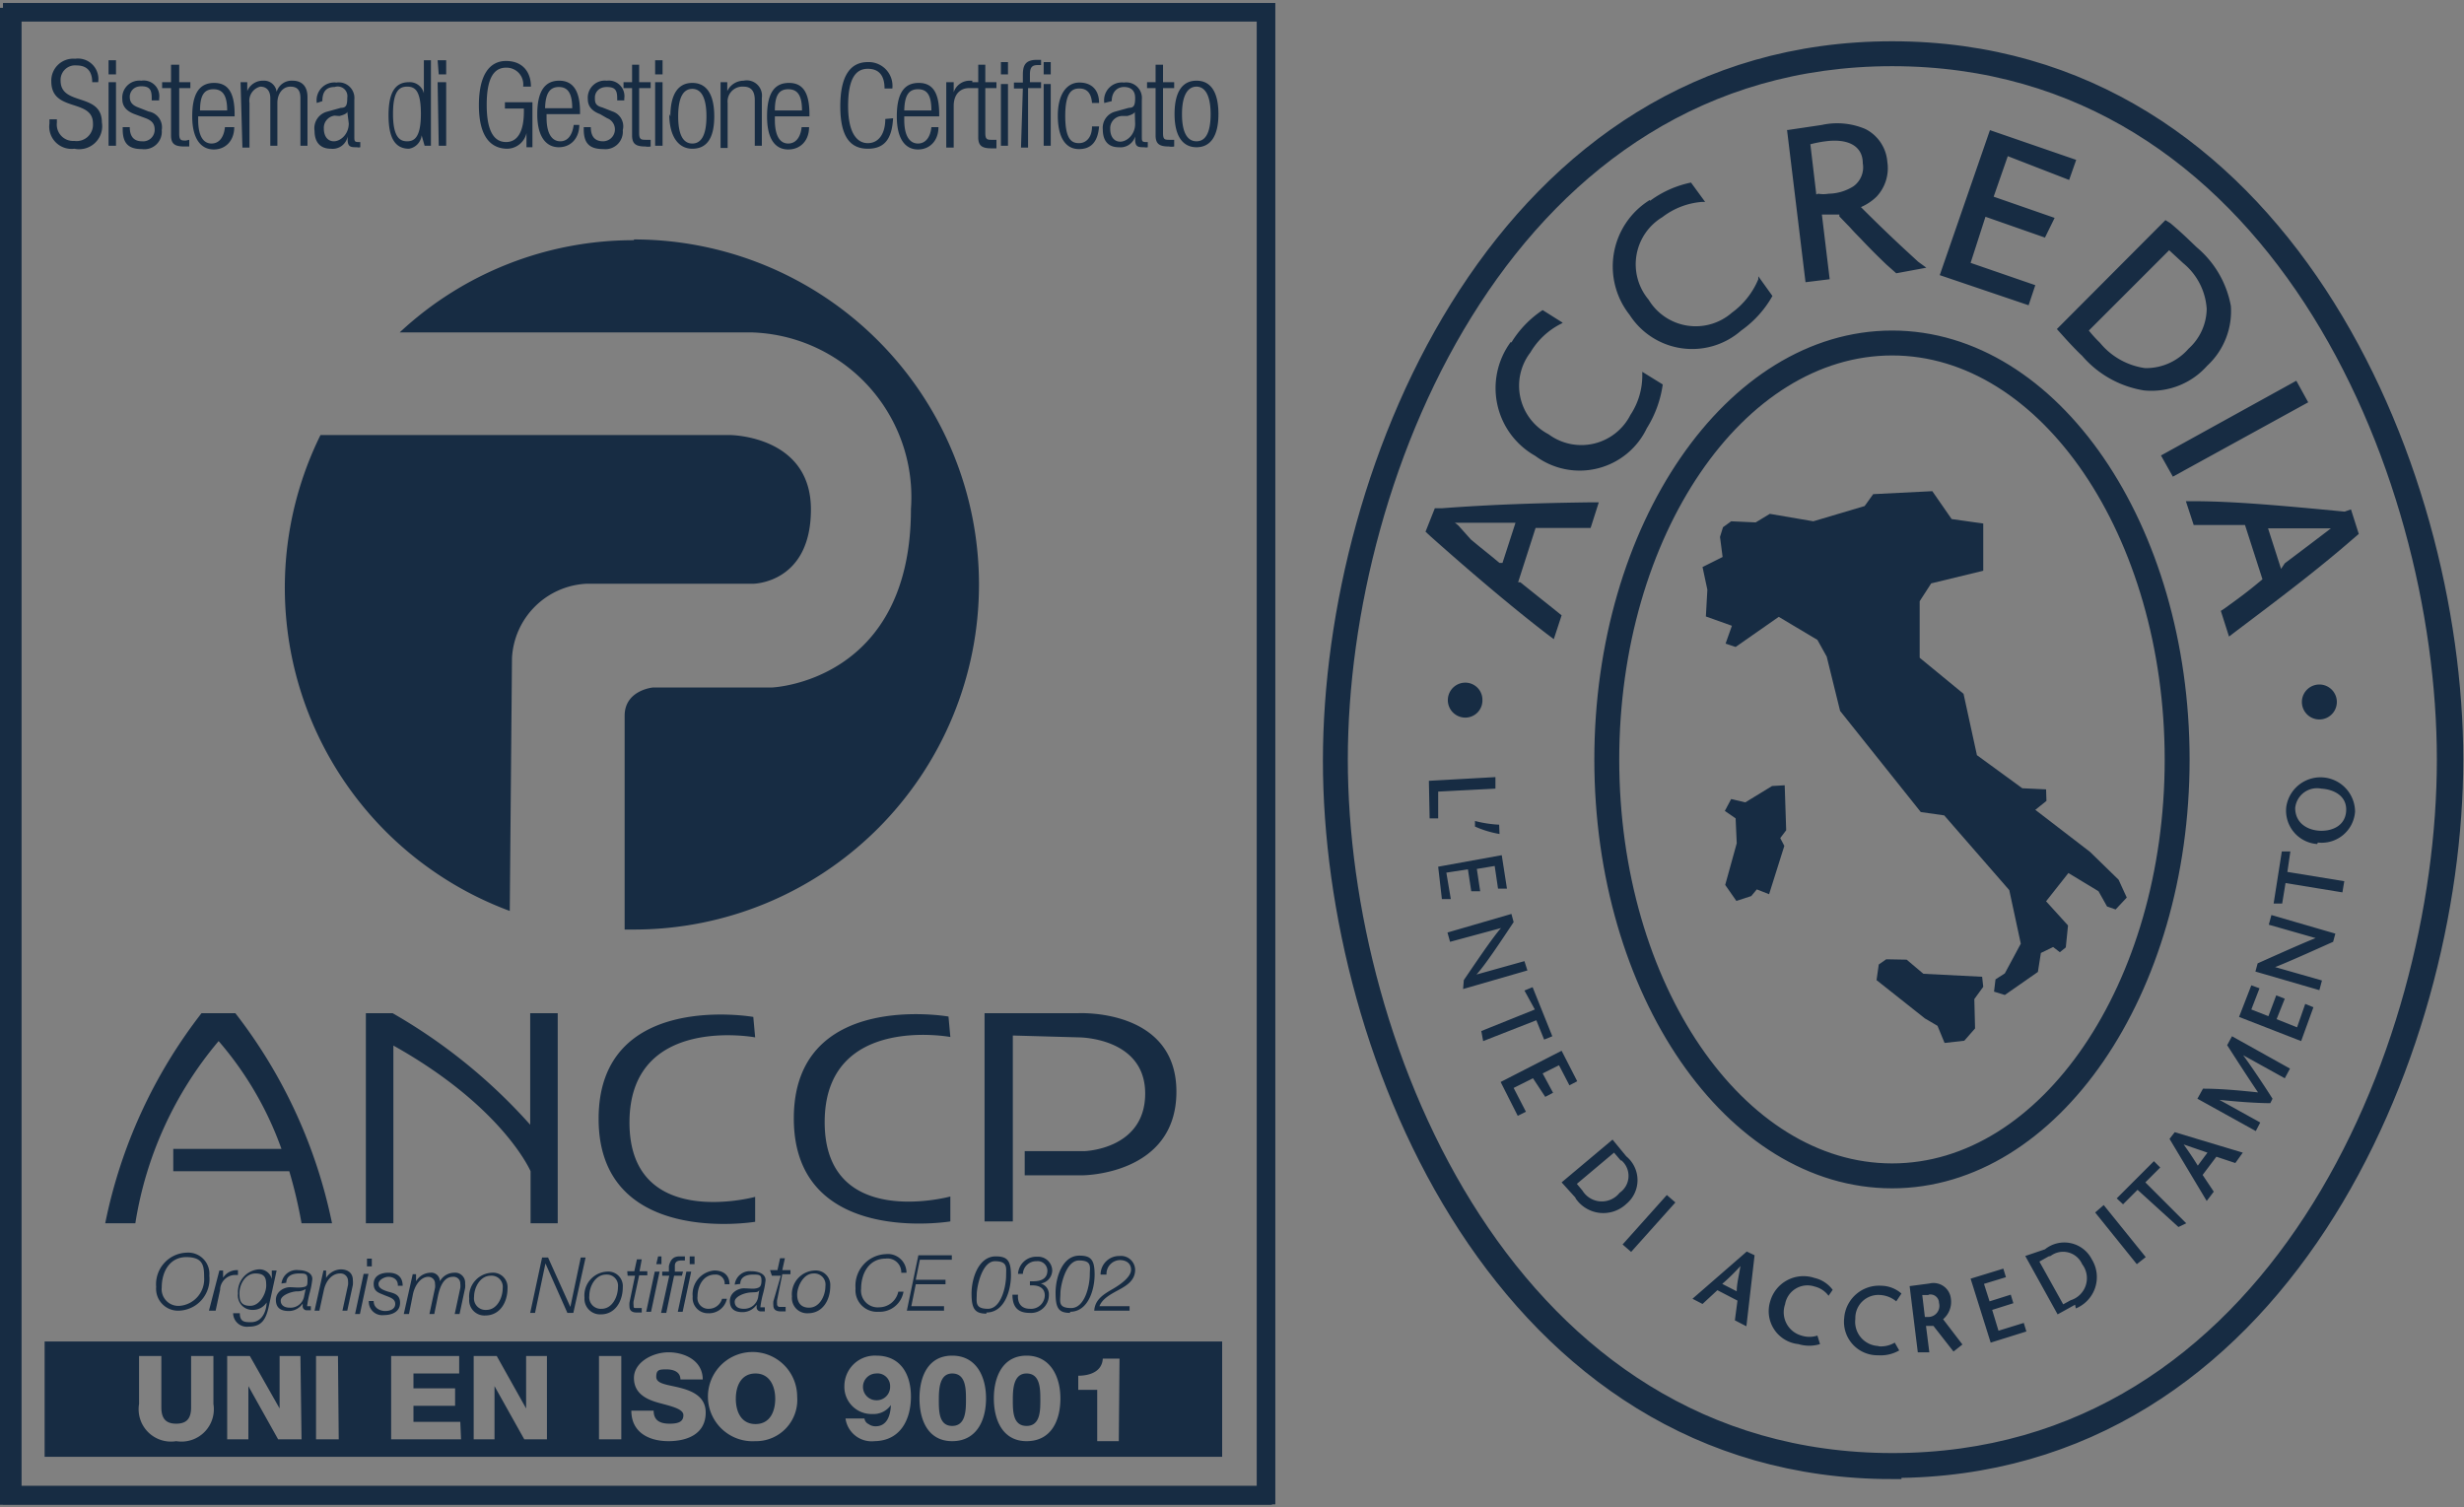<svg xmlns="http://www.w3.org/2000/svg" xmlns:xlink="http://www.w3.org/1999/xlink" viewBox="0 0 66.27 40.53"><rect x="0" y="0" width="66.27" height="40.53" fill="#808080" stroke="none"/><defs><style>.cls-1,.cls-5,.cls-6{fill:none;}.cls-2{clip-path:url(#clip-path);}.cls-3{fill:#172c43;}.cls-4{fill:#fff;}.cls-5,.cls-6{stroke:#172c43;stroke-width:0.5px;}.cls-5{stroke-miterlimit:10;}</style><clipPath id="clip-path"><rect class="cls-1" width="66.27" height="40.53"/></clipPath></defs><g id="Livello_2" data-name="Livello 2"><g id="Livello_1-2" data-name="Livello 1"><g class="cls-2"><path class="cls-3" d="M30.09,38.76h-.58V37.38H29V37c.31,0,.64-.11.66-.46h.45Zm-2.48,0c-.63,0-.88-.55-.88-1.15s.25-1.15.88-1.15.91.55.91,1.15-.25,1.15-.91,1.15m-2,0c-.64,0-.88-.55-.88-1.15s.24-1.15.88-1.15.91.55.91,1.15-.26,1.15-.91,1.15m-2.09,0a.71.71,0,0,1-.78-.61h.51a.19.19,0,0,0,.11.15.31.31,0,0,0,.19.06c.3,0,.4-.28.41-.57h0a.57.57,0,0,1-.5.24.73.73,0,0,1-.75-.76.82.82,0,0,1,.86-.81c.65,0,.93.5.93,1.1s-.27,1.2-1,1.2m-3.19,0a1.2,1.2,0,1,1,1.13-1.2,1.11,1.11,0,0,1-1.13,1.2m-2.33,0c-.52,0-1-.23-1-.82h.6c0,.27.18.35.43.35s.37-.06.37-.23-.33-.24-.66-.33-.67-.25-.67-.67.5-.69.93-.69.92.22.92.73h-.6c0-.2-.18-.27-.37-.27s-.28,0-.28.2.32.21.66.3.67.25.67.66c0,.58-.5.77-1,.77m-1.27-.05h-.6V36.47h.6Zm-2,0h-.61l-.8-1.43h0v1.43h-.56V36.47h.62l.79,1.41h0V36.47h.56Zm-2.31,0H10.52V36.47h1.83v.47H11.12v.4h1.12v.47H11.12v.43h1.26Zm-3.29,0H8.5V36.47h.59Zm-1,0H7.48l-.8-1.43h0v1.43H6.11V36.47h.61l.8,1.41h0V36.47h.56Zm-2.37-.95a.87.87,0,0,1-1,1,.87.87,0,0,1-1-1V36.47h.6v1.38c0,.29.11.44.4.44s.4-.15.4-.44V36.47h.6ZM2.57,36.08v0H1.2v3.1H32.87V36.08Zm21,.86a.36.36,0,0,0,0,.72.36.36,0,0,0,.37-.37.34.34,0,0,0-.38-.35m-3.24,0c-.39,0-.53.34-.53.68s.14.68.53.68.53-.34.53-.68-.15-.68-.53-.68m5.29,0c-.34,0-.36.41-.36.71s0,.7.36.7.37-.41.37-.7,0-.71-.37-.71m2,0c-.35,0-.37.41-.37.71s0,.7.37.7.37-.41.37-.7,0-.71-.37-.71M31.79,3.07c0,.54.17.73.39.73s.38-.19.38-.73-.17-.74-.38-.74-.39.19-.39.74m-.2,0c0-.6.21-.9.59-.9s.59.3.59.9-.22.89-.59.89-.59-.3-.59-.89m-.51.57c0,.23.1.3.36.3a.37.37,0,0,0,.14,0V3.76l-.12,0c-.13,0-.18,0-.18-.18V2.37h.3V2.21h-.3V1.74h-.2v.47h-.23v.16h.23ZM30.52,3h0c0,.06-.13.1-.2.12l-.16,0a.33.33,0,0,0-.3.35c0,.2.1.34.27.34s.4-.18.4-.48Zm-.82-.23a.48.48,0,0,1,.53-.55.42.42,0,0,1,.48.46v1c0,.1,0,.14.1.14h.06v.14a.18.18,0,0,1-.09,0c-.16,0-.25,0-.25-.21V3.67h0a.41.41,0,0,1-.44.29c-.3,0-.43-.19-.43-.48A.45.45,0,0,1,30,3l.36-.1c.14,0,.17-.07.17-.27s-.12-.29-.3-.29-.33.13-.33.38Zm-.33.63c0,.3-.16.45-.35.45s-.37-.09-.37-.73.18-.74.38-.74.32.12.34.39h.19c0-.35-.2-.55-.53-.55s-.58.3-.58.89.21.9.57.9.51-.24.54-.61Zm-1.3-1.73h.19V2h-.19Zm0,.59h.19V3.92h-.19Zm-.61,1.71h.19V2.37H28V2.21h-.3V2c0-.2.07-.25.21-.25H28V1.61h-.12c-.32,0-.37.17-.37.41v.2h-.24v.16h.24Zm-.54-2.3h.19V2h-.19Zm0,.59h.19V3.92h-.19Zm-.61,1.43c0,.23.1.3.36.3l.13,0V3.76l-.12,0c-.12,0-.18,0-.18-.18V2.37h.3V2.21h-.3V1.74h-.19v.47h-.24v.16h.24Zm-.86.28h.2V2.85c0-.33.19-.48.41-.48h.09v-.2h-.07a.45.45,0,0,0-.43.31h0V2.21h-.2Zm-.4-1c0-.42-.12-.57-.36-.57s-.36.15-.37.57Zm.19.45c0,.36-.23.6-.55.6s-.57-.25-.57-.89.21-.9.59-.9.55.27.55.84v.06h-.94v.09c0,.49.18.64.37.64s.33-.15.36-.44Zm-1.43-.22c0,.4-.18.65-.47.65s-.53-.27-.53-1,.2-1,.53-1,.45.22.45.53H24a.64.64,0,0,0-.66-.71c-.47,0-.74.37-.74,1.19S22.87,4,23.34,4s.65-.29.68-.82Zm-2.24-.23c0-.42-.13-.57-.37-.57s-.36.15-.36.57Zm.19.45c0,.36-.23.6-.56.6s-.57-.25-.57-.89.21-.9.59-.9.55.27.55.84v.06h-.93v.09c0,.49.17.64.36.64s.33-.15.36-.44Zm-2.38.56h.19V2.77A.4.4,0,0,1,20,2.33q.3,0,.3.36V3.92h.19V2.63A.41.41,0,0,0,20,2.17a.49.49,0,0,0-.44.28h0V2.21h-.18Zm-1.14-.85c0,.54.16.73.38.73s.38-.19.38-.73-.16-.74-.38-.74-.38.19-.38.74m-.21,0c0-.6.21-.9.59-.9s.59.3.59.9S19,4,18.62,4,18,3.66,18,3.07m-.38-1.45h.2V2h-.2Zm0,.59h.2V3.92h-.2ZM17,3.64c0,.23.1.3.36.3a.37.37,0,0,0,.14,0V3.76l-.12,0c-.13,0-.19,0-.19-.18V2.37h.31V2.21h-.31V1.74H17v.47h-.23v.16H17Zm-.67-.46a.32.32,0,0,1-.11.62c-.22,0-.33-.13-.33-.38v0h-.19v.06c0,.39.17.53.53.53a.47.47,0,0,0,.52-.51A.42.42,0,0,0,16.48,3l-.28-.11C16,2.84,16,2.74,16,2.62s.09-.28.32-.28.28.09.28.31V2.7h.19V2.65a.42.42,0,0,0-.47-.48.46.46,0,0,0-.51.5c0,.17.09.31.33.4Zm-.94-.27c0-.42-.13-.57-.36-.57s-.36.15-.37.57Zm.19.45c0,.36-.23.6-.55.6s-.58-.25-.58-.89.22-.9.59-.9.56.27.56.84v.06H14.7v.09c0,.49.18.64.37.64s.32-.15.36-.44Zm-1.49-.44V3c0,.54-.17.82-.48.82s-.52-.27-.52-1,.2-1,.52-1a.45.45,0,0,1,.46.51h.21c0-.4-.23-.69-.67-.69s-.73.37-.73,1.19S13.18,4,13.65,4a.54.54,0,0,0,.51-.42h0v.38h.16V2.75h-.74v.17Zm-2.32-1.3H12V2h-.2Zm0,.59H12V3.92h-.2Zm-1.2.85c0,.64.19.74.38.74s.37-.1.37-.74-.17-.73-.37-.73-.38.1-.38.73m.77.58h0A.41.41,0,0,1,11,4c-.38,0-.55-.3-.55-.9s.17-.89.55-.89a.39.39,0,0,1,.4.3h0V1.62h.19v2.3h-.17ZM9.34,3h0c0,.06-.13.1-.21.12L9,3.11a.33.33,0,0,0-.29.35c0,.2.1.34.27.34s.4-.18.4-.48Zm-.82-.23a.48.48,0,0,1,.53-.55.42.42,0,0,1,.48.46v1c0,.1,0,.14.1.14h.06v.14a.18.18,0,0,1-.09,0c-.16,0-.25,0-.25-.21V3.67h0A.41.41,0,0,1,8.9,4c-.3,0-.44-.19-.44-.48A.46.46,0,0,1,8.81,3l.36-.1c.14,0,.17-.07.17-.27A.26.26,0,0,0,9,2.34c-.23,0-.33.13-.33.38Zm-2,1.2h.19V2.77A.39.39,0,0,1,7,2.33c.17,0,.27.11.27.31V3.92h.19V2.77c0-.26.15-.44.35-.44s.27.11.27.31V3.92h.19V2.61c0-.3-.16-.44-.4-.44a.42.42,0,0,0-.43.3h0a.34.34,0,0,0-.36-.3.45.45,0,0,0-.43.28h0V2.21H6.47Zm-.41-1c0-.42-.13-.57-.37-.57s-.36.15-.36.57Zm.19.45c0,.36-.23.6-.55.6s-.58-.25-.58-.89.21-.9.59-.9.55.27.55.84v.06H5.33v.09c0,.49.17.64.36.64s.33-.15.36-.44ZM4.6,3.64c0,.23.1.3.36.3l.13,0V3.76L5,3.78c-.12,0-.18,0-.18-.18V2.37h.3V2.21h-.3V1.74H4.6v.47H4.36v.16H4.6Zm-.68-.46c.18.07.24.16.24.31a.31.31,0,0,1-.34.31c-.22,0-.33-.13-.33-.38v0H3.3v.06c0,.39.17.53.52.53a.47.47,0,0,0,.53-.51A.43.43,0,0,0,4,3l-.28-.11c-.19-.07-.23-.17-.23-.29s.09-.28.31-.28.28.09.28.31V2.7h.2V2.65a.42.42,0,0,0-.48-.48.46.46,0,0,0-.51.5c0,.17.09.31.33.4Zm-1-1.56h.2V2h-.2Zm0,.59h.2V3.92h-.2Zm-.44,0c0-.28-.13-.45-.42-.45a.39.39,0,0,0-.43.41c0,.69,1.11.31,1.11,1.12A.62.62,0,0,1,2,4a.6.6,0,0,1-.67-.68V3.21h.2V3.3A.44.44,0,0,0,2,3.79a.44.44,0,0,0,.5-.47c0-.68-1.12-.29-1.12-1.13a.59.59,0,0,1,.64-.61.55.55,0,0,1,.62.63ZM29.76,34.28a.37.37,0,0,1,.36-.39c.16,0,.3.08.3.26s-.24.37-.48.51-.49.28-.51.59h.95l0-.12h-.81c.08-.21.32-.33.54-.45s.42-.26.42-.53a.38.38,0,0,0-.42-.37.5.5,0,0,0-.51.5Zm-.45,0c0,.29-.13.9-.5.9s-.29-.19-.29-.39.14-.89.5-.89.29.18.29.38m-.53,1c.49,0,.66-.6.66-1s-.1-.51-.41-.51c-.46,0-.64.59-.64,1s.08.54.39.54m-1.55-.49c0,.29.11.49.46.49a.48.48,0,0,0,.52-.48.3.3,0,0,0-.22-.31h0a.36.36,0,0,0,.31-.35.38.38,0,0,0-.41-.37.49.49,0,0,0-.51.46h.13a.36.36,0,0,1,.37-.34.26.26,0,0,1,.29.25c0,.24-.2.29-.38.29H27.7l0,.11h.07c.17,0,.33.07.33.27a.37.37,0,0,1-.4.36c-.23,0-.34-.15-.32-.38Zm-.17-.52c0,.29-.13.9-.49.9s-.3-.19-.3-.39.14-.89.49-.89.3.18.3.38m-.53,1c.49,0,.66-.6.66-1s-.1-.51-.41-.51c-.46,0-.65.59-.65,1s.09.54.4.54M24.7,33.76l-.31,1.49h1l0-.12h-.88l.12-.59h.8l0-.12h-.8l.11-.54h.86l0-.12Zm-.32.47a.5.5,0,0,0-.56-.5.85.85,0,0,0-.81.92.58.58,0,0,0,.62.63.65.65,0,0,0,.67-.54h-.14a.53.53,0,0,1-.51.42.45.45,0,0,1-.49-.5c0-.41.21-.81.66-.81a.37.37,0,0,1,.42.38Zm-2.62.94c-.22,0-.32-.14-.32-.35s.16-.57.44-.57a.3.3,0,0,1,.32.34c0,.25-.15.58-.44.58m.15-1a.64.64,0,0,0-.61.7.41.41,0,0,0,.43.45c.4,0,.6-.36.6-.73a.39.39,0,0,0-.42-.42m-1.15.14H21L20.8,35a.54.54,0,0,0,0,.11c0,.13.1.16.2.16h.13l0-.12-.16,0a.07.07,0,0,1-.07-.08.58.58,0,0,1,0-.1l.14-.7h.22l0-.11h-.22l.07-.32h-.13l-.07.32h-.2Zm-.85.22c0-.19.17-.25.34-.25s.23,0,.23.16-.05.19-.14.21-.2,0-.34,0-.37.11-.37.34.15.3.34.3a.46.46,0,0,0,.38-.2h0v.06a.11.11,0,0,0,.11.12h.11l0-.11h-.05s-.07,0-.07,0a2.61,2.61,0,0,1,.07-.36,2.2,2.2,0,0,0,.07-.37c0-.19-.23-.24-.38-.24a.41.41,0,0,0-.45.36Zm.48.36a.38.38,0,0,1-.39.31c-.13,0-.24-.05-.24-.19s.26-.24.43-.25.19,0,.23-.06h0Zm-.77-.35c0-.25-.17-.37-.41-.37a.64.64,0,0,0-.58.7.41.41,0,0,0,.42.45.49.49,0,0,0,.5-.39h-.13a.37.37,0,0,1-.36.27.29.29,0,0,1-.3-.33c0-.28.15-.59.47-.59a.24.24,0,0,1,.26.26Zm-1.07-.75,0,.21h.13l0-.21Zm-.09.41-.23,1.08h.13l.23-1.08Zm-.09,0h-.22l0-.15c0-.11.06-.15.19-.15h.08l0-.11h-.14c-.18,0-.25.1-.29.26l0,.15h-.18l0,.11H18l-.22,1h.14l.21-1h.21Zm-.67-.41-.05.21h.14l0-.21Zm-.09.41-.23,1.08h.13l.23-1.08Zm-.73.11h.2l-.15.72a.54.54,0,0,0,0,.11c0,.13.1.16.19.16h.14l0-.12-.15,0c-.06,0-.07,0-.07-.08a.41.41,0,0,1,0-.1l.15-.7h.22l0-.11h-.21l.06-.32h-.13l-.07.32h-.19Zm-.7.89a.31.31,0,0,1-.33-.35c0-.25.16-.57.45-.57a.3.3,0,0,1,.32.34c0,.25-.15.58-.44.58m.15-1a.64.64,0,0,0-.61.7.42.42,0,0,0,.44.45c.39,0,.59-.36.59-.73a.39.39,0,0,0-.42-.42m-.71-.38-.28,1.33h0l-.6-1.33h-.16l-.32,1.49h.13l.28-1.33h0l.59,1.33h.16l.33-1.49Zm-2.54,1.41a.31.31,0,0,1-.33-.35c0-.25.16-.57.45-.57a.3.3,0,0,1,.32.34c0,.25-.15.58-.44.58m.15-1a.64.64,0,0,0-.61.7.41.41,0,0,0,.43.45c.4,0,.6-.36.6-.73a.39.39,0,0,0-.42-.42m-2.37,1.11H11l.11-.55c.06-.25.22-.45.41-.45a.18.18,0,0,1,.18.19.37.37,0,0,1,0,.11l-.15.7h.13l.1-.49c.06-.28.17-.51.4-.51a.18.18,0,0,1,.2.19.45.45,0,0,1,0,.11l-.15.7h.13l.15-.7a.6.6,0,0,0,0-.12.27.27,0,0,0-.3-.29.45.45,0,0,0-.38.23h0a.23.23,0,0,0-.26-.23.46.46,0,0,0-.38.23h0l0-.19H11.1Zm-.94-.35a.36.36,0,0,0,.4.38c.21,0,.44-.08.44-.33s-.2-.26-.35-.31-.23-.1-.23-.2.15-.19.27-.19.26.07.25.24h.13c0-.25-.16-.35-.38-.35s-.4.09-.4.3.14.24.28.3.3.09.3.24-.16.19-.27.19-.31-.06-.31-.27Zm-.05-1.14,0,.21H10l0-.21Zm-.09.41-.23,1.08h.13l.23-1.08ZM8.46,35.25h.13l.12-.55c.06-.28.24-.45.43-.45a.2.2,0,0,1,.22.2.45.45,0,0,1,0,.11l-.15.69h.13l.15-.69a.69.69,0,0,0,0-.13c0-.2-.14-.29-.33-.29a.49.49,0,0,0-.39.23h0l0-.2H8.7ZM7.7,34.5c0-.19.17-.25.34-.25s.23,0,.23.16,0,.19-.13.21-.21,0-.35,0-.37.11-.37.34.15.3.35.3a.45.45,0,0,0,.37-.2h0v.06a.11.11,0,0,0,.12.12h.1l0-.11H8.33s-.07,0-.07,0a2.61,2.61,0,0,1,.07-.36,2.2,2.2,0,0,0,.07-.37c0-.19-.23-.24-.37-.24a.41.41,0,0,0-.46.36Zm.48.36a.37.37,0,0,1-.39.31c-.12,0-.24-.05-.24-.19s.27-.24.43-.25a.41.41,0,0,0,.24-.06h0Zm-.74-.69H7.31l0,.23h0a.34.34,0,0,0-.36-.26.61.61,0,0,0-.55.65.39.39,0,0,0,.4.44.43.43,0,0,0,.37-.2h0c0,.18-.09.53-.42.53-.16,0-.3,0-.3-.24H6.27a.37.37,0,0,0,.42.36c.33,0,.46-.17.54-.55Zm-1,.61c0-.24.16-.53.43-.53s.29.14.29.33-.16.54-.43.54-.29-.16-.29-.34m-.82.47H5.8l.12-.56c0-.2.17-.4.41-.4H6.4l0-.13H6.36a.44.44,0,0,0-.39.26H6l0-.25H5.9Zm-.8,0a.85.85,0,0,0,.81-.94.57.57,0,0,0-.61-.62.85.85,0,0,0-.82.92.59.59,0,0,0,.62.64m.67-.9a.72.72,0,0,1-.65.77.45.45,0,0,1-.49-.5c0-.41.21-.81.66-.81s.48.23.48.54m8.28-16.65a2.11,2.11,0,0,1,2-2h4.48s1.56,0,1.56-2-2.19-2-2.19-2h-11a9.27,9.27,0,0,0,5.09,12.8ZM17.05,6.46a9.21,9.21,0,0,0-6.3,2.48h9.46a4.43,4.43,0,0,1,4.29,4.75c0,4.66-3.74,4.8-3.74,4.8h-3.2s-.76.07-.76.76V25h.25a9.28,9.28,0,0,0,0-18.56M9.84,32.9h.74V28.12c2.95,1.65,3.69,3.38,3.69,3.38v1.4H15V27.25h-.74v3a14.81,14.81,0,0,0-3.7-3H9.84Zm15.67-5.56s-4.16-.73-4.16,2.74,4.21,2.77,4.21,2.77v-.67s-3.38.92-3.38-2,3.38-2.29,3.38-2.29ZM3.64,32.9A10,10,0,0,1,5.88,28,9.09,9.09,0,0,1,7.57,30.9H4.66v.6H7.78a12.54,12.54,0,0,1,.33,1.4h.82a13.68,13.68,0,0,0-2.6-5.65H5.42A13.57,13.57,0,0,0,2.83,32.9Zm25.38-5s1.78,0,1.78,1.51-1.64,1.55-1.64,1.55h-1.6v.65h1.55s2.53,0,2.53-2.25S29,27.25,29,27.25H26.48v5.6h.76v-5Zm-8.71,0s-3.38-.63-3.38,2.29,3.38,2,3.38,2v.67s-4.21.7-4.21-2.77,4.16-2.74,4.16-2.74ZM.21,40.28H34V.4H.21Zm34,.19H0V.21H34.19Z"/></g><polygon class="cls-3" points="48 21.12 48.04 22.33 47.88 22.54 47.99 22.75 47.58 24.05 47.25 23.92 47.1 24.1 46.7 24.23 46.4 23.8 46.71 22.68 46.68 22.01 46.39 21.81 46.56 21.49 46.94 21.58 47.66 21.14 48 21.12"/><polygon class="cls-3" points="50.38 13.29 51.97 13.21 52.49 13.96 53.34 14.08 53.34 15.35 51.94 15.69 51.63 16.17 51.63 17.69 52.81 18.66 53.17 20.31 54.39 21.2 55.03 21.23 55.04 21.54 54.74 21.78 56.21 22.91 56.98 23.66 57.2 24.14 56.9 24.46 56.67 24.38 56.44 23.97 55.63 23.48 55.03 24.24 55.62 24.89 55.56 25.48 55.4 25.61 55.22 25.47 54.89 25.63 54.81 26.14 53.92 26.76 53.63 26.67 53.67 26.34 53.92 26.18 54.35 25.38 54.04 23.94 52.29 21.93 51.66 21.84 49.49 19.12 49.13 17.66 48.88 17.21 47.84 16.59 46.68 17.4 46.41 17.31 46.58 16.83 45.88 16.58 45.92 15.86 45.79 15.25 46.33 14.98 46.26 14.44 46.34 14.18 46.56 14.02 47.22 14.05 47.6 13.82 48.77 14.02 50.15 13.61 50.38 13.29"/><polygon class="cls-3" points="50.47 26.36 50.53 25.94 50.73 25.8 51.28 25.81 51.73 26.19 53.31 26.27 53.34 26.54 53.1 26.87 53.12 27.66 52.83 27.99 52.3 28.05 52.11 27.59 51.77 27.39 50.47 26.36"/><path class="cls-4" d="M50.89,9.31c-4.19,0-7.59,5-7.59,11.12s3.4,11.11,7.59,11.11,7.58-5,7.58-11.11S55.07,9.31,50.89,9.31m0,22.4c-4.28,0-7.76-5.06-7.76-11.28S46.61,9.14,50.89,9.14s7.75,5.07,7.75,11.29-3.48,11.28-7.75,11.28m0-30.18C40.61,1.53,36,12.58,36,20.43s4.62,18.9,14.9,18.9,14.89-11,14.89-18.9S61.16,1.53,50.89,1.53m0,38c-10.39,0-15.06-11.15-15.06-19.07S40.5,1.36,50.89,1.36,66,12.51,66,20.43,61.28,39.5,50.89,39.5"/><path class="cls-5" d="M50.89,9.31c-4.19,0-7.59,5-7.59,11.12s3.4,11.11,7.59,11.11,7.58-5,7.58-11.11S55.07,9.31,50.89,9.31Zm0,22.4c-4.28,0-7.76-5.06-7.76-11.28S46.61,9.14,50.89,9.14s7.75,5.07,7.75,11.29S55.16,31.71,50.89,31.71Zm0-30.18C40.61,1.53,36,12.58,36,20.43s4.62,18.9,14.9,18.9,14.89-11,14.89-18.9S61.16,1.53,50.89,1.53Zm0,38c-10.39,0-15.06-11.15-15.06-19.07S40.5,1.36,50.89,1.36,66,12.51,66,20.43,61.28,39.5,50.89,39.5Z"/><path class="cls-3" d="M62.32,22.7a.9.9,0,0,1-.83-1,.93.93,0,0,1,1.85.13.9.9,0,0,1-1,.83M63,24l-1.53-.25-.09.55-.23,0,.22-1.4.23,0-.08.55,1.53.25Zm-.25,1.33c-.49.22-1.27.57-1.56.68l1.26.36-.07.26-1.72-.5.06-.22c.49-.22,1.25-.56,1.56-.68l-1.26-.36.07-.26,1.72.5ZM61.89,28l-1.67-.65.33-.85.22.08-.22.57.46.18.21-.56.23.09-.22.55.55.22L62,27l.22.09Zm-.44,1-1.12-.62c.2.27.57.82.79,1.17h0l-.06.12h0c-.4,0-1-.05-1.37-.09l1.1.61-.12.23-1.57-.87.15-.27h0c.49,0,1,.05,1.48.1-.29-.43-.56-.85-.83-1.27v0l.13-.24,1.56.87Zm-2.86,4L57.49,32l-.39.39-.17-.16,1-1,.17.17-.4.4,1.1,1.1Zm-1.12,1-1.12-1.39.23-.2,1.13,1.4Zm-1.66,1.09-.47.26-.87-1.57L55,33.6a.83.83,0,0,1,1.26.27.91.91,0,0,1-.43,1.32m-2.29.92L53,34.39l.88-.27.07.23-.59.18.15.47.57-.18.07.23-.57.18.17.56.68-.21.07.23Zm-1,.24L52,35.66l-.2,0,.09.71-.31,0-.22-1.78.53-.07a.47.47,0,0,1,.58.41.61.61,0,0,1-.21.55l.52.68Zm-2-.14a.73.73,0,0,0,.42-.1l0,0,.12.21,0,0a1,1,0,0,1-.57.13.9.9,0,0,1-.91-1,.94.94,0,0,1,1-.87.84.84,0,0,1,.54.21l0,0L51,35l0,0a.74.74,0,0,0-.42-.17.62.62,0,0,0-.68.64.65.65,0,0,0,.61.73m-1.33-1.35,0,0a.66.66,0,0,0-.38-.25.61.61,0,0,0-.79.48.65.65,0,0,0,.44.84.69.69,0,0,0,.43,0h0l.07.23h0a1,1,0,0,1-.58,0A.89.89,0,0,1,47.61,35a.93.93,0,0,1,1.19-.63.84.84,0,0,1,.49.32l0,0Zm-2.21.82-.31-.16.07-.53-.54-.28-.4.37-.27-.14,1.46-1.27.21.1Zm-3.1-2-.23-.2,1.19-1.33.23.2Zm-2.1-4.28-.21.11L41.23,29l-.52.26.33.64-.22.11-.46-.91L42,28.26l.42.82-.21.11-.28-.54-.44.22Zm-1.93-1.66,1.44-.58L41,26.64l.22-.09.53,1.32-.22.09-.21-.52L39.89,28Zm-.47-1.37c.3-.44.77-1.14,1-1.4L39,25.33l-.07-.25,1.72-.5.06.22c-.3.45-.76,1.15-1,1.41L41,25.85l.08.25-1.73.5Zm-.69-3.05L40.39,23l.14.9-.24,0-.09-.61-.48.08.09.6-.24,0-.09-.59-.58.09.12.71-.24,0Zm1.65-.88a2.73,2.73,0,0,1-.66-.2l0-.15a3.16,3.16,0,0,0,.65.1ZM38.43,21l1.79-.1v.31l-1.54.08,0,.72h-.23Zm1.44-2.17a.46.46,0,0,1-.46.47.47.47,0,1,1,0-.94.46.46,0,0,1,.46.47m-1.28-5.16.18,0c1.34-.1,2.55-.14,4-.16H43l-.22.69H41.3l-.47,1.46.06,0c.31.25.75.6,1,.8l.11.09-.21.64-.2-.15c-.87-.67-1.93-1.56-3.11-2.61l-.14-.13Zm2.06-4.46a2.79,2.79,0,0,1,.84-.87l0,0,.54.34L42,8.7a2,2,0,0,0-.84.78,1.47,1.47,0,0,0,.49,2.2,1.48,1.48,0,0,0,2.2-.52,1.92,1.92,0,0,0,.32-1.1V10l.55.34v0a3,3,0,0,1-.43,1.18,2,2,0,0,1-3,.74,2.09,2.09,0,0,1-.66-3.06m3.75-3.8a2.8,2.8,0,0,1,1.1-.49h0l.38.52h-.08a2,2,0,0,0-1.07.41,1.48,1.48,0,0,0-.37,2.22,1.48,1.48,0,0,0,2.24.35,2.12,2.12,0,0,0,.71-.9l0-.08.38.53,0,0a2.85,2.85,0,0,1-.84.93,2,2,0,0,1-3-.42,2.1,2.1,0,0,1,.54-3.09M48.06,3.5,49,3.36a1.93,1.93,0,0,1,1.17.11,1.08,1.08,0,0,1,.59.88,1.12,1.12,0,0,1-.29.94,1.39,1.39,0,0,1-.42.28l0,0c.37.37.74.73,1.16,1.12l.38.35.22.16L51,7.35l-.27-.24c-.24-.23-.39-.38-.63-.63-.08-.09-.2-.2-.34-.36l-.29-.3,0-.05-.2,0-.27,0h0l.21,1.74-.65.08-.5-4.12Zm5.46,0,2.32.8-.19.54L54,4.2l-.38,1.09,1.64.57L55,6.39,53.4,5.83,53,7.07l1.74.6-.18.54L52.17,7.4Zm9.33,15.38a.47.47,0,1,1-.46-.47.47.47,0,0,1,.46.47M59.37,31l-.64-.22c.15.21.27.39.38.57Zm3.06-9.79a.59.59,0,0,0-.7.52c0,.39.3.58.62.61s.72-.1.75-.52-.34-.59-.67-.61m-18.84,10L43.41,31l-1,.84.15.18a.61.61,0,0,0,1,.06.55.55,0,0,0,.05-.87m5.29-26a.84.84,0,0,0,.28,0,1.29,1.29,0,0,0,.67-.2.63.63,0,0,0,.25-.62c0-.46-.39-.67-1-.59a3.2,3.2,0,0,0-.41.08l.16,1.35Zm-9.34,9.3.23.19.31.25.23.19.08,0,.35-1.08h-.08l-.8,0h-.75l.09.07ZM51.87,34.83l-.17,0,.07.59h.1a.3.3,0,0,0,.28-.38.23.23,0,0,0-.28-.22m-5.55-.29.39.2c0-.21.06-.42.1-.68a5.45,5.45,0,0,1-.49.48m8.78-.74-.25.14.64,1.15.2-.11A.62.62,0,0,0,56,34a.56.56,0,0,0-.85-.22M42.38,32.22,42,31.8l1.37-1.15.37.45a.83.83,0,0,1,0,1.28.9.9,0,0,1-1.37-.16M58.37,6c.31.26.49.44.71.65A2.69,2.69,0,0,1,60,8.23a2,2,0,0,1-.64,1.61,2,2,0,0,1-1.7.66A2.77,2.77,0,0,1,56,9.57c-.13-.12-.33-.33-.5-.52l-.18-.2,0,0,2.92-2.93Zm3.39,4.24.32.58-3.64,2-.32-.57Zm1.47,3.46.21.66-.14.12c-1,.87-2,1.62-3.14,2.48l-.21.16-.22-.69.12-.08c.33-.24.56-.4,1-.77l0,0-.47-1.46H60.4c-.4,0-1,0-1.31,0H59l-.21-.64H59c1.11,0,2.48.13,4.06.28ZM57.69,9.9a1.51,1.51,0,0,0,1.17-.52,1.47,1.47,0,0,0,.49-1.07,1.73,1.73,0,0,0-.63-1.23l-.38-.35L56.18,8.89a3.5,3.5,0,0,0,.3.33,1.91,1.91,0,0,0,1.21.68m3.76,5.25.65-.49.5-.38.09-.07h-.12l-.44,0-.3,0-.4,0-.3,0H61l.35,1.09ZM60.12,31.28l-.51-.17-.37.49.3.45-.19.25-1-1.67.14-.18,1.83.55Z"/><rect class="cls-6" x="0.33" y="0.33" width="33.72" height="39.88"/><rect class="cls-1" width="66.27" height="40.53"/></g></g></svg>